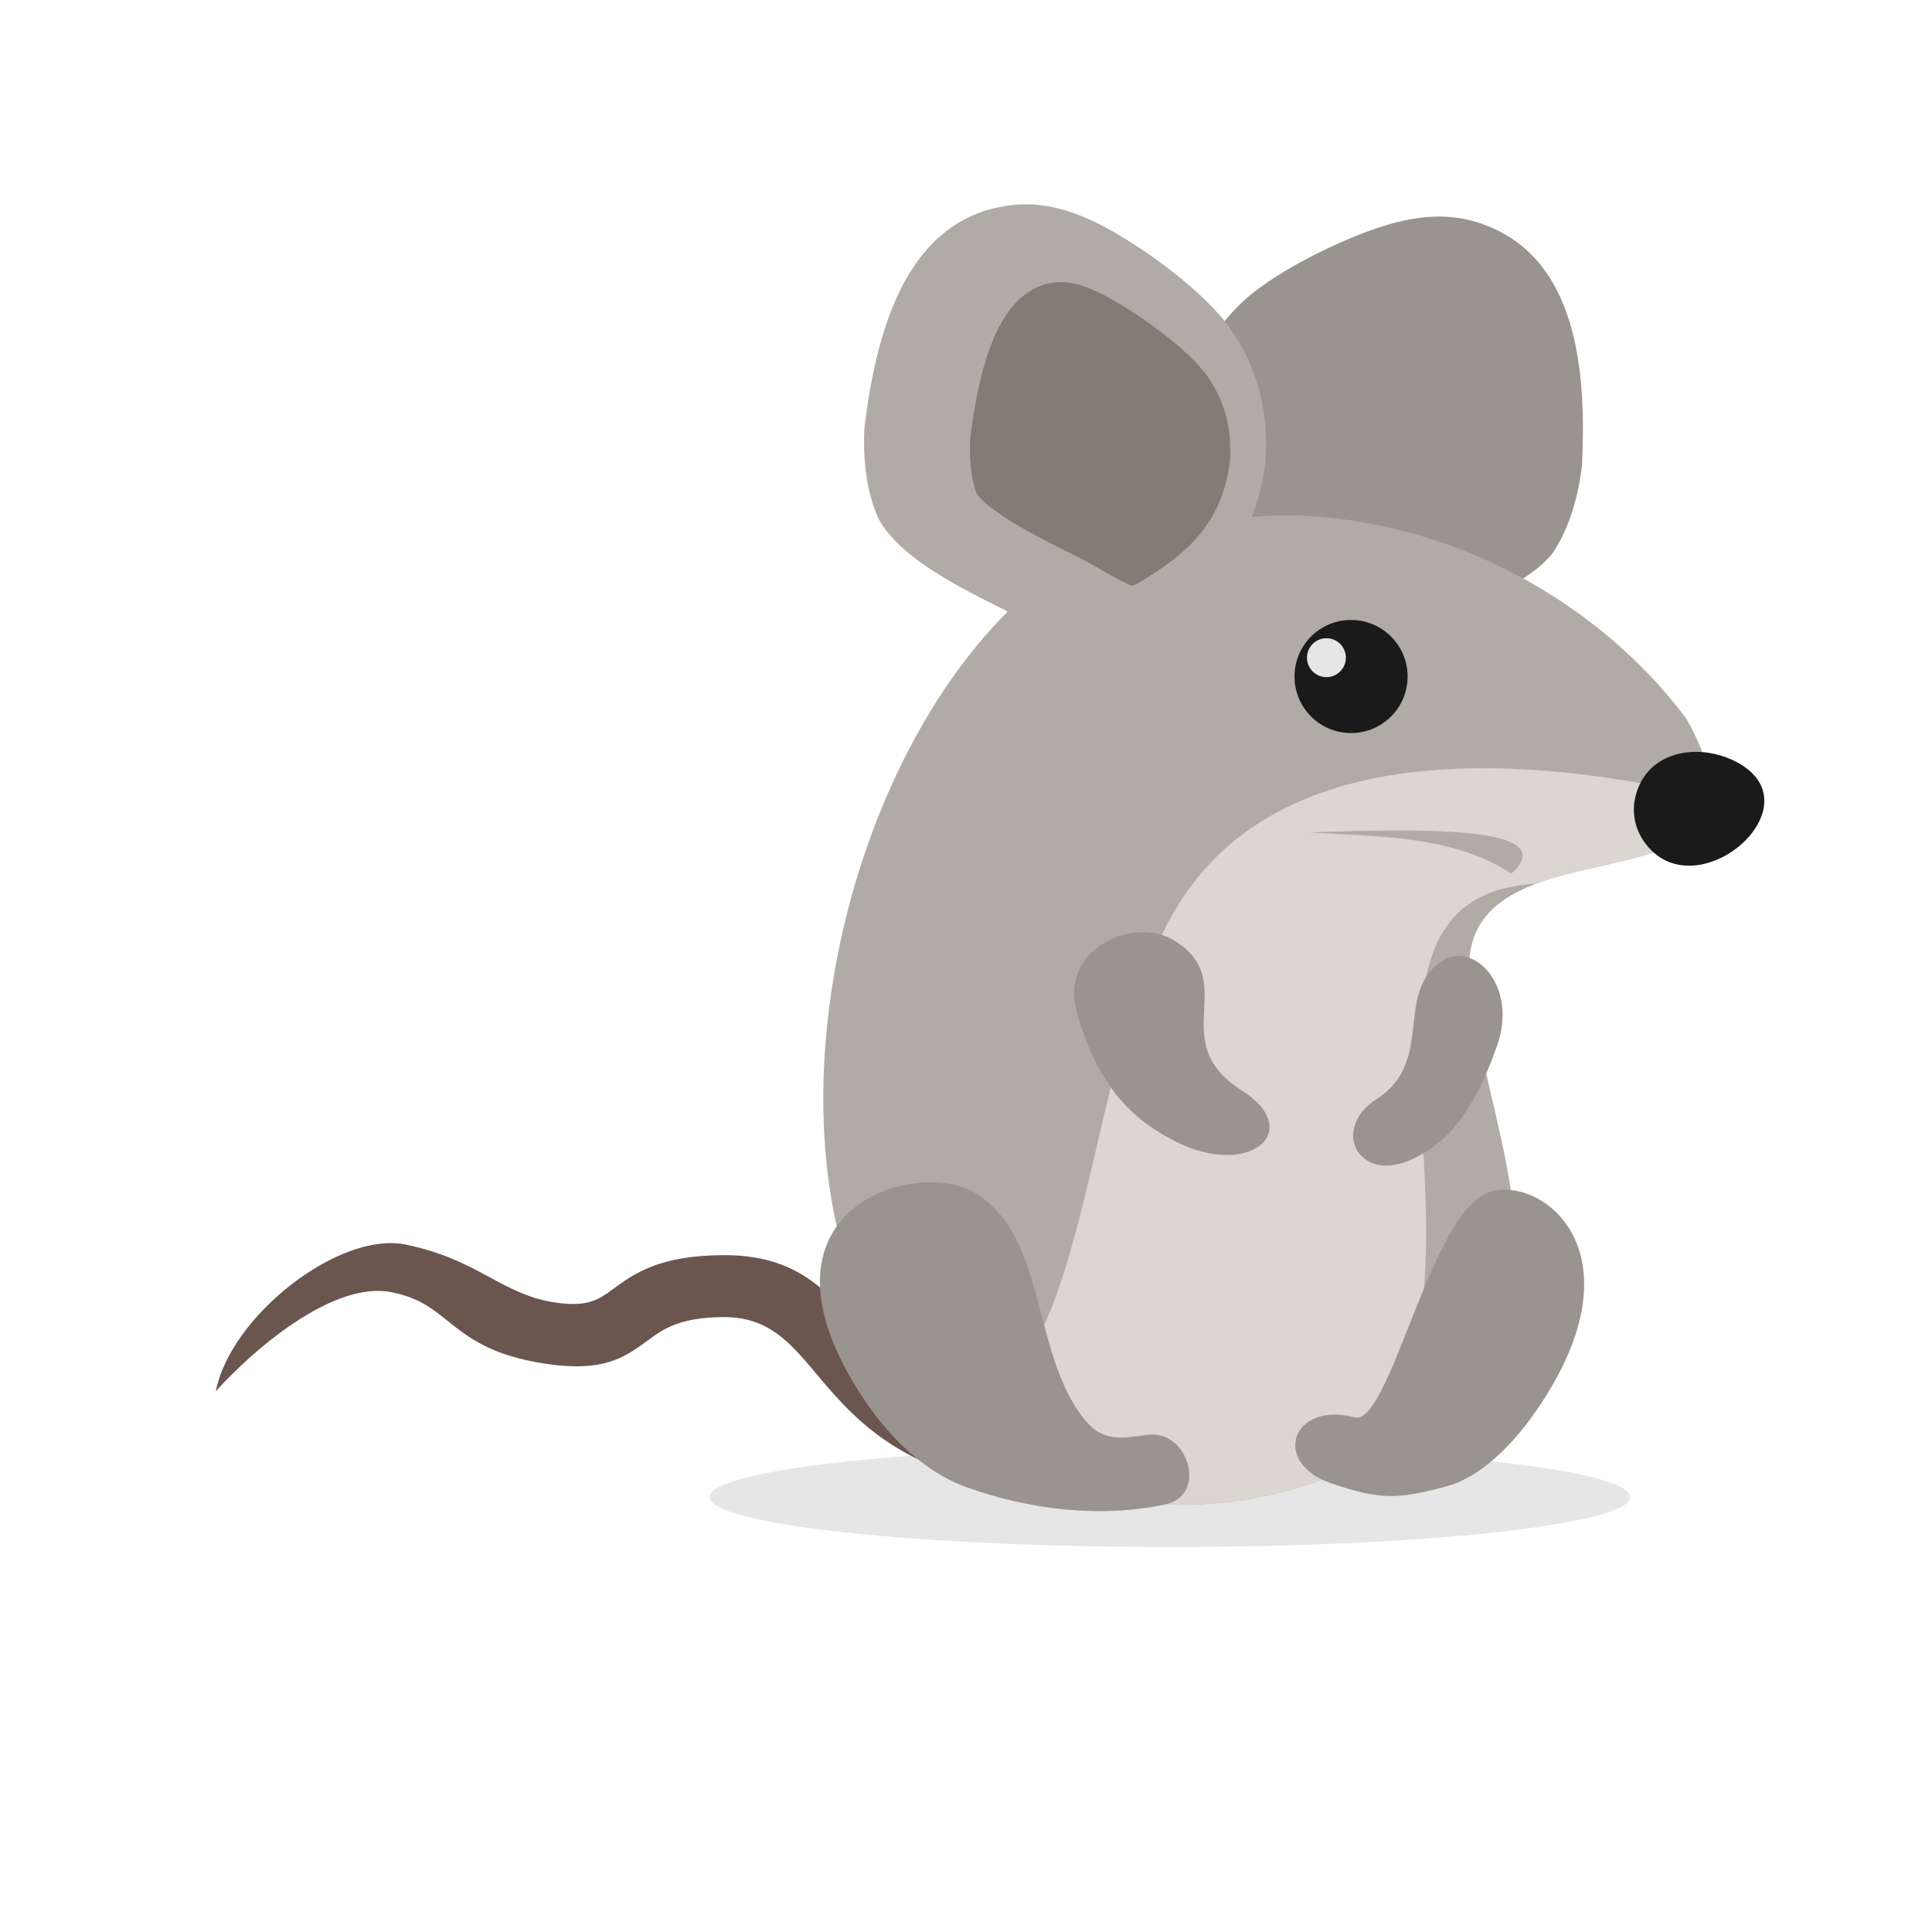 <?xml version="1.0" encoding="UTF-8"?>
<svg version="1.1" viewBox="0 0 880 880" xmlns="http://www.w3.org/2000/svg">
<defs>
<clipPath id="a">
<path d="m0 660h660v-660h-660z"/>
</clipPath>
</defs>
<g transform="matrix(1.333 0 0 -1.333 0 880)">
<g clip-path="url(#a)">
<g transform="translate(399.76 131.54)">
<path d="m0 0c86.633 0 157.29 7.671 157.29 17.078 0 9.404-70.658 17.076-157.29 17.076s-157.29-7.672-157.29-17.076c0-9.407 70.658-17.078 157.29-17.078" fill="#e6e6e6" fill-rule="evenodd"/>
</g>
<g transform="translate(318.37 159.43)">
<path d="m0 0c-20.135 8.355-30.497 20.675-39.801 31.739-8.583 10.205-15.991 19.012-31.29 18.945-15.136-0.065-20.723-4.163-25.674-7.791-8.051-5.908-15.074-11.057-34.521-8.248-19.252 2.782-27.025 9.026-34.671 15.167-4.659 3.745-9.254 7.434-18.485 9.347-20.161 4.176-47.847-20.066-60.178-33.825 4.945 25.721 42.214 54.827 64.9 50.128 25.257-5.232 32.627-17.133 51.392-19.846 10.938-1.58 14.734 1.204 19.088 4.397 7.517 5.516 16.006 11.741 38.026 11.836 25.268 0.108 35.637-12.221 47.655-26.511 7.74-9.204 16.359-19.453 31.646-25.797z" fill="#6b564f" fill-rule="evenodd"/>
</g>
<g transform="translate(403.58 513.33)">
<path d="m0 0c-1.331-28.272 9.356-46.419 29.894-64.846 16.933-15.193 24.814-8.206 44.773-2.057 15.901 4.901 41.44 11.236 52.191 24.586 5.901 8.658 9.019 20.088 10.141 30.399 1.436 30.478-0.819 71.904-35.846 82.811-10.549 3.285-20.815 2.039-31.227-1.034-15.638-4.817-39.843-16.617-50.912-28.079-11.412-11.812-17.249-25.563-19.014-41.78" fill="#99948d" fill-rule="evenodd"/>
</g>
<g transform="translate(436 484.09)">
<path d="m0 0c53.996 0.658 108.1-26.471 140.32-69.62 39.612-71.244-76.146-30.106-74.336-86.256 4.012-55.319 42.524-112.26-18.139-157.19-67.782-46.575-166.67-28.406-194.18 56.433-23.803 73.402 5.026 183.65 64.824 232.98 24.808 17.212 52.006 21.994 81.513 23.658" fill="#b0aba4" fill-rule="evenodd"/>
</g>
<g transform="translate(584.47 387.73)">
<path d="m0 0c-1.999-21.579-35.926-20.643-59.645-29.554l-3e-3 4e-3c-84.558-4.475 4.584-151.76-70.613-202.75-44.097-16.966-94.135-11.103-128.8 17.978 50.154 17.384 43.086 124.96 78.297 179.3 33.682 51.987 109.05 51.61 180.77 35.017" fill="#dbd6d0" fill-rule="evenodd"/>
</g>
<g transform="translate(558.47 386.18)">
<path d="M 0,0 C 2.954,17.832 22.498,20.753 35.811,13.107 62.418,-2.177 20.206,-37.931 3.272,-13.544 0.514,-9.571 -0.662,-4.794 0,0" fill="#1a1a1a" fill-rule="evenodd"/>
</g>
<g transform="translate(463.33 448.25)">
<path d="m0 0c10.631-0.924 18.5-10.293 17.577-20.926-0.926-10.631-10.295-18.498-20.927-17.575-10.63 0.926-18.5 10.293-17.574 20.925 0.925 10.632 10.293 18.5 20.924 17.576" fill="#1a1a1a" fill-rule="evenodd"/>
</g>
<g transform="translate(453.82 442.06)">
<path d="m0 0c3.657-0.319 6.366-3.541 6.046-7.2-0.317-3.659-3.54-6.365-7.199-6.048-3.66 0.318-6.367 3.543-6.049 7.201 0.319 3.658 3.543 6.365 7.202 6.047" fill="#e6e6e6" fill-rule="evenodd"/>
</g>
<g transform="translate(516.41 361.63)">
<path d="M 0,0 C 16.004,14.665 -19.938,16.042 -69.031,14.053 -44.496,12.698 -19.283,12.818 0,0" fill="#b0aba4" fill-rule="evenodd"/>
</g>
<g transform="translate(432.43 502.7)">
<path d="m0 0c-3.572-28.077-17.232-44.107-40.642-58.709-19.302-12.041-25.86-3.798-44.456 5.705-14.818 7.574-38.878 18.223-47.162 33.23-4.317 9.547-5.415 21.344-4.738 31.692 3.848 30.268 13.223 70.683 49.606 75.378 10.96 1.414 20.856-1.588 30.582-6.412 14.57-7.444 36.373-23.247 45.299-36.447 9.198-13.607 12.575-28.16 11.511-44.437" fill="#b0aba4" fill-rule="evenodd"/>
</g>
<g transform="translate(420.31 502.62)">
<path d="m0 0c0.578 10.597-1.431 19.664-7.46 28.582-6.583 9.74-25.686 23.114-36.163 28.405-5.117 2.584-10.757 4.767-16.59 4.015-21.375-2.758-26.393-36.359-28.611-53.653-0.309-5.741 0.122-13.001 2.253-18.45 5.343-7.83 28.84-18.735 36.564-22.683 3.47-1.773 12.595-7.453 16.595-8.904 1.313 0.502 3.145 1.614 4.058 2.183 16.946 10.57 26.6 20.43 29.354 40.505" fill="#827c75" fill-rule="evenodd"/>
</g>
<g transform="translate(294.15 183.62)">
<path d="m0 0c-40.82 63.194 18.661 81.509 39.364 68.75 24.471-15.081 18.959-55.675 37.448-77.689 6.079-7.239 12.08-5.995 21.46-4.797 13.558 1.728 20.403-20.638 5.723-23.783-22.23-4.761-46.564-1.803-67.95 5.912-15.031 5.422-27.376 18.183-36.045 31.607" fill="#99948d" fill-rule="evenodd"/>
</g>
<g transform="translate(524.83 177.99)">
<path d="m0 0c39.007 56.248-1.281 83.241-18.171 73.756-18.832-10.578-32.181-79.04-43.866-75.903-21.138 5.675-28.796-15.48-7.706-22.615 16.427-5.555 22.297-5.437 38.926-1.029 11.687 3.097 22.531 13.842 30.817 25.791" fill="#99948d" fill-rule="evenodd"/>
</g>
<g transform="translate(367.97 314.19)">
<path d="m0 0c-6.167 21.755 19.399 33.149 33.265 24.605 22.969-14.155-3.537-34.33 23.134-51.277 21.5-13.662 2.868-30.092-22.297-17.586-13.716 6.815-26.486 17.399-34.102 44.258" fill="#99948d" fill-rule="evenodd"/>
</g>
<g transform="translate(511.57 302.9)">
<path d="m0 0c7.209 20.591-8.014 35.534-18.397 29.1-17.199-10.661-2.624-34.411-22.669-47.292-16.16-10.385-6.239-29.301 12.173-20.585 10.035 4.75 19.99 13.355 28.893 38.777" fill="#99948d" fill-rule="evenodd"/>
</g>
</g>
</g>
</svg>
